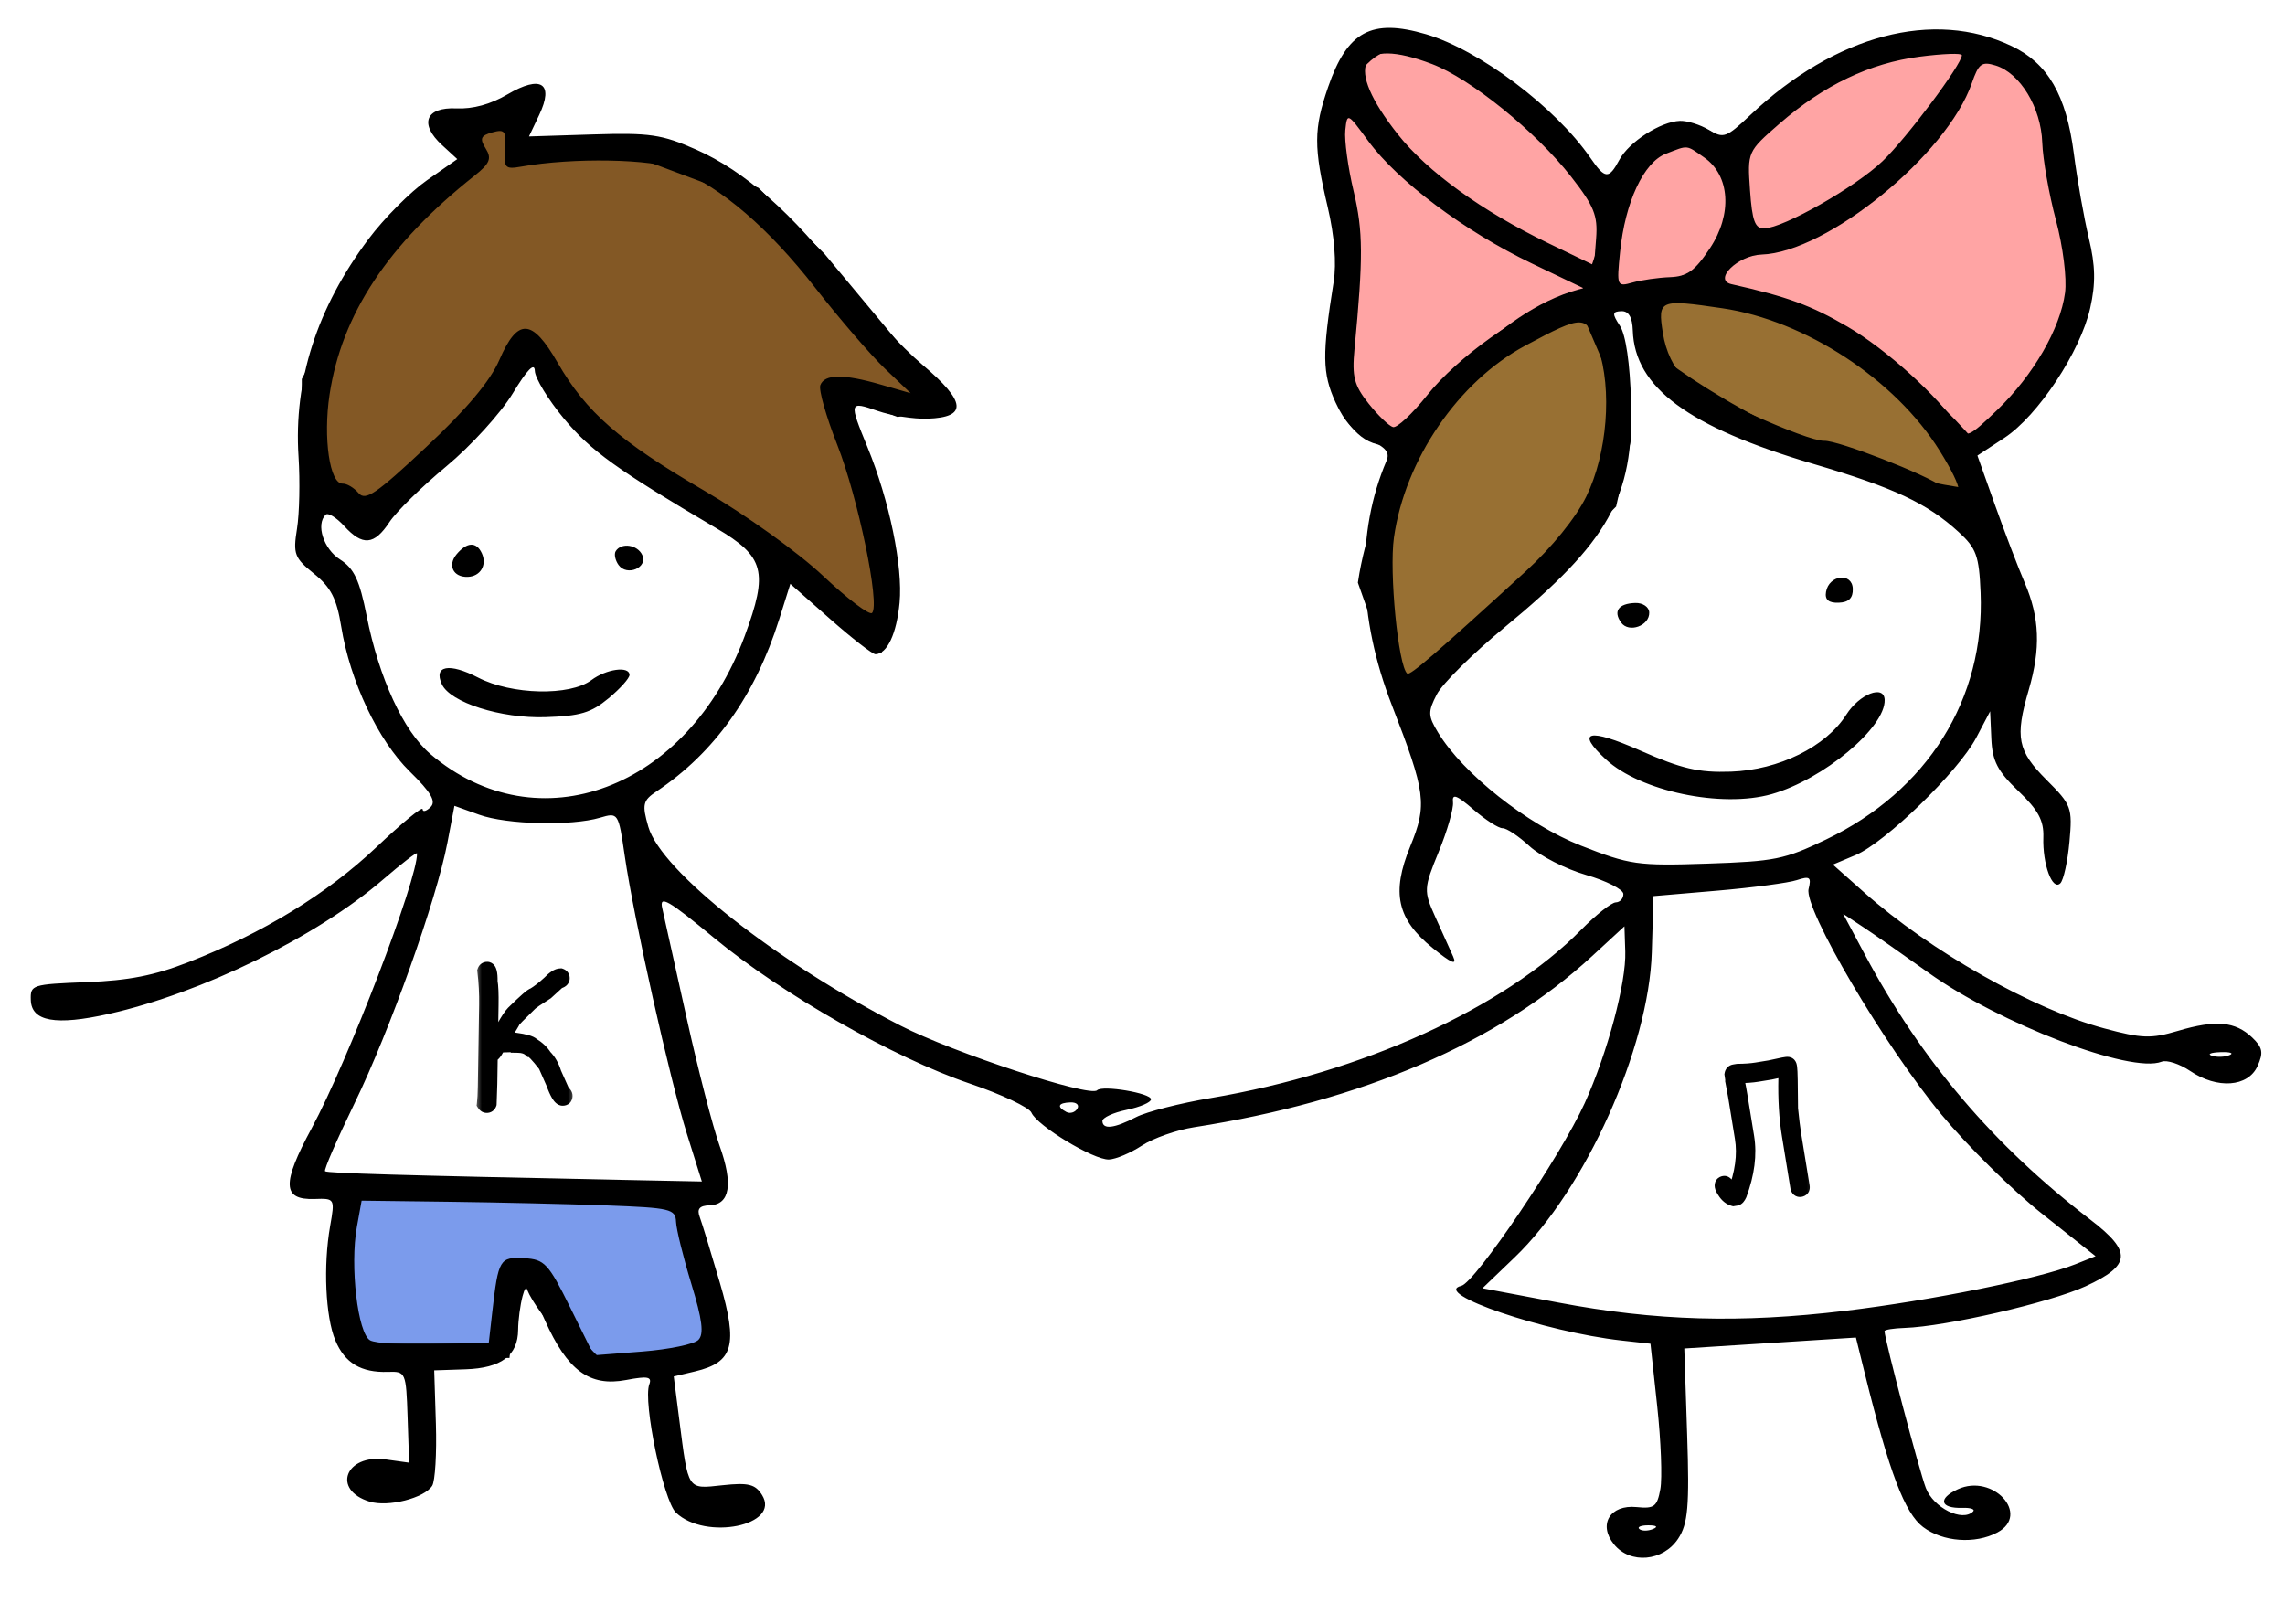 <?xml version="1.0" encoding="UTF-8"?> <svg xmlns="http://www.w3.org/2000/svg" width="159" height="113" viewBox="0 0 159 113" fill="none"><path d="M112 25L110.5 21.5C100.1 23.5 95.833 35 95 40.5L98 49L103 43.5L108 39L112 35L113 30.5L112 25Z" fill="#987033"></path><path d="M115 25V21.5V20H118.5L123.5 21.5C127.1 20.7 133.333 27.167 136 30.5L137 34.5C127.4 33.3 118.333 27.667 115 25Z" fill="#987033"></path><path d="M112 21.5H110.5M110.5 21.5L112 25L113 30.5L112 35L108 39L103 43.5L98 49L95 40.5C95.833 35 100.1 23.5 110.5 21.5ZM115 21.5V25C118.333 27.667 127.4 33.3 137 34.5L136 30.5C133.333 27.167 127.1 20.7 123.5 21.5L118.5 20H115V21.5Z" stroke="black"></path><path d="M28 34.5L36.5 24.5H37.5L40.5 29L44.5 32.5L51 36.5L61 44.5L61.5 41.5V38L58.5 29V27L62.5 28.5L65 28L62 24L57 18L52.5 13.5L44.5 10.5H36V8L31.5 9L33 11L27 16L21.5 26.5V33L24.5 36L28 34.5Z" fill="#835825" stroke="black"></path><path d="M137 3.5C132.2 0.7 124.333 6.666 121 10V16L118.5 19.5L120 20.5C126.4 20.5 134 27.5 137 31C138.333 30 141.4 27.5 143 25.5C144.6 23.5 144.667 19.333 144.5 17.5C144.167 15.666 143.3 11.1 142.5 7.5C141.7 3.9 138.5 3.333 137 3.5Z" fill="#FFA4A4" stroke="black"></path><path d="M47.5 83.5L24 82.5C24 83.833 23.9 86.8 23.5 88C23.1 89.2 24.333 92.5 25 94H35L35.5 89H37C37 90.2 40 93.5 41.5 95C45.5 96.2 48.833 94.167 50 93L47.5 83.5Z" fill="#7B9BEC" stroke="black"></path><path d="M113.701 11.127C113.52 11.269 113.064 11.715 113.064 11.964C113.064 11.926 113.212 12.131 113.193 12.154C113.121 12.246 113.047 12.33 112.999 12.438C112.983 12.475 113.01 12.545 112.983 12.575C112.922 12.643 112.877 12.685 112.846 12.781C112.741 13.107 112.777 13.439 112.7 13.764C112.555 14.38 112.465 15.036 112.38 15.665L112.375 15.701C112.347 15.903 112.226 16.041 112.148 16.225C111.975 16.637 111.826 17.064 111.685 17.489C111.513 18.005 111.26 18.415 111.283 18.991C111.301 19.477 111.511 19.891 111.81 20.263C112.027 20.532 112.33 20.952 112.7 21.019C113.082 21.088 113.589 21.062 113.974 21.019C114.51 20.96 115.006 20.83 115.503 20.619C116.095 20.366 116.564 19.91 117.169 19.68C117.598 19.518 118.022 19.327 118.447 19.153C118.776 19.018 119.003 18.646 119.341 18.55C119.482 18.51 119.667 18.193 119.753 18.079C120.156 17.547 120.368 16.811 120.548 16.176C120.788 15.325 120.962 14.511 120.962 13.622C120.962 13.246 120.862 12.878 120.798 12.508C120.715 12.024 120.629 11.473 120.335 11.062C120.176 10.839 119.956 10.656 119.789 10.436C119.637 10.234 119.417 10.014 119.215 9.861C118.824 9.565 118.438 9.344 117.941 9.344C117.365 9.344 116.796 9.396 116.231 9.506C115.988 9.553 115.772 9.596 115.539 9.673C115.246 9.771 114.972 10.046 114.71 10.209C114.317 10.454 114.06 10.846 113.701 11.127Z" fill="#FFA4A4" stroke="black" stroke-linecap="round"></path><path d="M96.499 2.999C100.899 1.399 108.333 9.332 111.499 13.499C113.099 13.499 111.499 18.166 110.499 20.499C104.899 21.699 99.833 27.999 97.999 30.999L96.499 30.499C93.499 30.499 92.499 24.999 93.499 23.499C94.299 22.299 93.833 16.999 93.499 14.499C92.666 11.332 92.099 4.599 96.499 2.999Z" fill="#FFA4A4" stroke="black"></path><path fill-rule="evenodd" clip-rule="evenodd" d="M99.224 2.381C102.924 3.466 108.24 7.463 110.666 10.985C111.691 12.473 111.948 12.49 112.686 11.115C113.352 9.875 115.563 8.457 116.898 8.412C117.403 8.395 118.308 8.677 118.91 9.038C119.939 9.655 120.109 9.594 121.803 7.998C127.725 2.42 134.554 0.62 139.981 3.207C142.5 4.407 143.78 6.615 144.304 10.664C144.545 12.521 145.017 15.186 145.353 16.587C145.809 18.485 145.832 19.721 145.445 21.442C144.763 24.476 141.81 28.939 139.467 30.477L137.597 31.704L138.824 35.153C139.498 37.05 140.427 39.48 140.887 40.553C141.931 42.983 142.011 45.132 141.167 48.016C140.201 51.318 140.387 52.255 142.405 54.272C144.148 56.012 144.217 56.2 144.002 58.579C143.878 59.946 143.593 61.248 143.367 61.47C142.814 62.015 142.122 60.141 142.185 58.266C142.224 57.098 141.83 56.369 140.444 55.046C139 53.667 138.636 52.965 138.567 51.419L138.482 49.502L137.513 51.343C136.282 53.681 131.185 58.637 129.118 59.506L127.54 60.17L129.72 62.107C134.311 66.188 141.442 70.229 146.408 71.564C149.051 72.275 149.677 72.296 151.563 71.737C154.179 70.96 155.541 71.082 156.714 72.2C157.448 72.9 157.514 73.254 157.087 74.196C156.427 75.652 154.287 75.805 152.403 74.533C151.668 74.037 150.774 73.745 150.415 73.886C148.263 74.728 139.169 71.255 134.185 67.688C132.413 66.42 130.353 64.98 129.608 64.49L128.253 63.597L129.774 66.447C133.712 73.823 138.733 79.723 145.464 84.884C148.37 87.113 148.302 88.049 145.127 89.513C142.675 90.643 135.406 92.317 132.533 92.413C131.761 92.439 131.131 92.539 131.134 92.637C131.155 93.257 133.552 102.364 134.008 103.55C134.537 104.932 136.542 105.932 137.295 105.19C137.457 105.031 137.125 104.916 136.557 104.935C134.998 104.986 134.824 104.288 136.234 103.64C138.675 102.518 141.315 105.4 138.988 106.646C137.444 107.472 135.194 107.308 133.817 106.269C132.543 105.306 131.472 102.486 129.767 95.608L129.142 93.083L123.171 93.463L117.2 93.843L117.399 99.837C117.565 104.815 117.458 106.043 116.771 107.082C115.721 108.668 113.443 108.871 112.311 107.479C111.182 106.092 112.033 104.693 113.89 104.881C115.109 105.005 115.31 104.852 115.534 103.629C115.674 102.863 115.577 100.273 115.317 97.874L114.846 93.512L112.822 93.287C107.493 92.694 99.56 89.987 101.682 89.485C102.652 89.257 108.604 80.445 110.268 76.776C111.858 73.267 113.165 68.384 113.093 66.219L113.035 64.463L110.77 66.551C104.238 72.573 94.79 76.633 83.092 78.446C81.88 78.634 80.244 79.209 79.457 79.724C78.669 80.24 77.637 80.675 77.163 80.692C76.108 80.731 72.162 78.344 71.772 77.431C71.617 77.067 69.688 76.157 67.486 75.409C62.178 73.605 54.428 69.189 49.674 65.258C46.49 62.626 45.87 62.27 46.081 63.199C46.221 63.815 46.986 67.256 47.779 70.845C48.573 74.434 49.602 78.426 50.066 79.717C51.031 82.403 50.795 83.833 49.38 83.88C48.673 83.903 48.481 84.13 48.691 84.694C48.85 85.123 49.48 87.18 50.09 89.263C51.366 93.62 51.036 94.804 48.367 95.438L46.882 95.79L47.266 98.791C47.907 103.786 47.801 103.625 50.278 103.361C52.078 103.168 52.554 103.286 53.026 104.04C54.352 106.159 49.099 107.234 47.035 105.266C46.16 104.433 44.727 97.54 45.18 96.342C45.38 95.811 45.069 95.751 43.578 96.035C41.022 96.52 39.476 95.381 37.907 91.855C36.807 89.384 36.631 89.194 36.364 90.197C36.198 90.819 36.059 91.874 36.054 92.54C36.041 94.337 34.877 95.21 32.384 95.293L30.215 95.365L30.332 99.09C30.395 101.139 30.279 103.079 30.073 103.401C29.522 104.261 27.015 104.896 25.723 104.502C23.073 103.696 24.028 101.176 26.835 101.565L28.468 101.792L28.362 98.611C28.258 95.498 28.229 95.431 26.999 95.472C25.126 95.534 23.99 94.855 23.332 93.276C22.648 91.634 22.487 88.088 22.972 85.324C23.308 83.409 23.298 83.392 21.891 83.439C19.641 83.513 19.595 82.389 21.687 78.515C24.215 73.837 29.077 61.154 29.018 59.39C29.014 59.272 27.945 60.097 26.641 61.221C22.043 65.188 14.025 69.115 7.57 70.56C3.879 71.386 2.194 71.088 2.144 69.6C2.108 68.532 2.211 68.499 6.025 68.349C8.976 68.232 10.726 67.889 13.116 66.958C18.284 64.945 22.767 62.202 26.184 58.963C27.949 57.29 29.399 56.097 29.406 56.312C29.413 56.526 29.662 56.462 29.96 56.169C30.364 55.771 30 55.147 28.517 53.693C26.304 51.525 24.36 47.414 23.743 43.602C23.429 41.656 23.026 40.874 21.852 39.927C20.488 38.828 20.385 38.558 20.666 36.802C20.836 35.746 20.884 33.486 20.773 31.781C20.43 26.481 22.052 21.435 25.638 16.642C26.72 15.197 28.552 13.352 29.712 12.543L31.82 11.072L30.765 10.102C29.151 8.622 29.61 7.442 31.763 7.543C32.906 7.596 34.136 7.259 35.305 6.573C37.647 5.196 38.57 5.79 37.52 7.998L36.809 9.495L41.273 9.355C45.211 9.232 46.053 9.355 48.429 10.404C51.828 11.906 55.178 14.861 58.74 19.503C60.274 21.501 62.723 24.146 64.183 25.38C67.238 27.964 67.341 29.044 64.541 29.137C63.581 29.169 62.022 28.927 61.076 28.598C59.077 27.903 59.064 27.948 60.366 31.126C61.889 34.846 62.835 39.433 62.597 41.944C62.392 44.099 61.737 45.502 60.922 45.529C60.721 45.536 59.305 44.437 57.775 43.087L54.995 40.632L54.22 43.092C52.547 48.404 49.706 52.389 45.679 55.076C44.73 55.71 44.666 55.986 45.113 57.538C46.001 60.618 54.011 66.931 62.681 71.385C66.326 73.257 75.829 76.38 76.342 75.874C76.715 75.507 80.078 76.069 80.092 76.501C80.099 76.71 79.338 77.04 78.401 77.235C77.463 77.429 76.703 77.782 76.71 78.019C76.731 78.624 77.535 78.529 79.055 77.742C79.771 77.372 82.112 76.774 84.257 76.413C94.785 74.644 104.648 70.163 110.019 64.71C111.045 63.669 112.131 62.809 112.432 62.799C112.732 62.789 112.97 62.524 112.96 62.209C112.949 61.895 111.781 61.3 110.364 60.888C108.946 60.476 107.172 59.572 106.422 58.879C105.672 58.187 104.834 57.628 104.558 57.637C104.283 57.646 103.373 57.063 102.535 56.341C101.349 55.319 101.033 55.206 101.105 55.829C101.155 56.269 100.708 57.82 100.111 59.277C99.067 61.822 99.057 61.998 99.87 63.8C100.335 64.831 100.895 66.075 101.115 66.565C101.402 67.206 100.998 67.037 99.679 65.964C97.212 63.957 96.809 62.127 98.126 58.914C99.325 55.995 99.217 55.163 96.854 49.08C94.482 42.974 94.353 37.063 96.482 32.06C96.724 31.491 96.419 31.118 95.322 30.64C94.326 30.205 93.534 29.327 92.924 27.985C92.011 25.973 91.993 24.692 92.802 19.61C93.008 18.314 92.857 16.415 92.391 14.425C91.404 10.224 91.408 8.987 92.416 6.059C93.753 2.177 95.433 1.27 99.224 2.381ZM99.646 4.457C102.327 5.476 106.854 9.139 109.313 12.28C110.918 14.33 111.188 14.993 111.066 16.582L110.921 18.462L107.728 16.919C103.12 14.693 99.32 11.943 97.272 9.352C93.484 4.56 94.484 2.497 99.646 4.457ZM136.515 3.839C136.536 4.448 132.671 9.614 131 11.212C129.109 13.02 124.122 15.858 122.769 15.896C122.122 15.915 121.925 15.389 121.774 13.236C121.588 10.566 121.597 10.545 123.827 8.605C126.909 5.924 130.107 4.395 133.575 3.945C135.187 3.734 136.51 3.687 136.515 3.839ZM138.866 4.559C140.57 5.084 142.027 7.49 142.109 9.917C142.149 11.08 142.576 13.506 143.058 15.309C143.552 17.161 143.83 19.365 143.695 20.376C143.365 22.864 141.484 26.115 138.976 28.531C137.047 30.389 136.808 30.501 136.323 29.766C134.895 27.604 131.253 24.305 128.561 22.735C126.003 21.244 124.398 20.656 120.485 19.776C119.183 19.482 120.924 17.77 122.58 17.715C127.14 17.563 135.48 10.767 137.205 5.798C137.683 4.418 137.896 4.26 138.866 4.559ZM35.144 10.376C35.047 11.683 35.148 11.794 36.255 11.597C39.877 10.951 45.382 11.052 47.158 11.796C50.242 13.086 53.476 15.868 56.722 20.02C58.416 22.188 60.605 24.727 61.585 25.663L63.367 27.364L61.269 26.758C58.693 26.014 57.374 26.029 57.081 26.805C56.958 27.13 57.487 28.994 58.256 30.947C59.707 34.629 61.252 42.093 60.681 42.656C60.501 42.833 58.959 41.665 57.255 40.06C55.524 38.431 51.879 35.818 48.999 34.142C43.113 30.716 40.783 28.681 38.799 25.233C37.024 22.151 36.024 22.104 34.75 25.044C34.111 26.52 32.471 28.474 29.664 31.104C26.161 34.387 25.432 34.883 24.948 34.312C24.633 33.941 24.134 33.646 23.84 33.656C22.945 33.685 22.475 30.48 22.932 27.464C23.78 21.863 26.992 17.009 33.01 12.234C34.088 11.379 34.232 11.031 33.797 10.336C33.363 9.643 33.448 9.436 34.258 9.212C35.124 8.972 35.238 9.121 35.144 10.376ZM95.202 9.804C97.254 12.604 101.903 16.088 106.579 18.328L110.564 20.237L108.679 20.825C105.831 21.714 101.412 24.864 99.309 27.503C98.278 28.797 97.207 29.796 96.931 29.722C96.655 29.649 95.89 28.911 95.232 28.082C94.226 26.816 94.069 26.211 94.251 24.307C94.865 17.887 94.855 16.099 94.192 13.309C93.801 11.666 93.54 9.757 93.612 9.066C93.741 7.831 93.766 7.842 95.202 9.804ZM118.586 10.96C120.384 12.21 120.557 14.91 118.99 17.269C117.934 18.859 117.402 19.244 116.203 19.289C115.388 19.32 114.218 19.487 113.603 19.66C112.51 19.969 112.49 19.92 112.731 17.536C113.081 14.076 114.372 11.3 115.91 10.703C117.502 10.085 117.302 10.066 118.586 10.96ZM119.853 21.453C125.613 22.301 131.88 26.41 134.969 31.364C136.682 34.112 136.761 35.123 135.166 33.879C134.094 33.044 127.925 30.645 126.934 30.677C125.738 30.717 118.443 27.437 117.209 26.305C116.466 25.622 115.91 24.461 115.708 23.169C115.347 20.859 115.47 20.808 119.853 21.453ZM113.617 23.003C113.749 26.965 117.476 29.72 126.171 32.282C131.787 33.937 134.099 35.021 136.289 37.023C137.524 38.153 137.713 38.674 137.819 41.238C138.128 48.65 134.124 55.042 127.054 58.428C124.165 59.812 123.51 59.944 118.774 60.102C113.942 60.263 113.411 60.187 110.004 58.847C106.275 57.381 101.797 53.835 100.066 50.977C99.362 49.814 99.353 49.534 99.981 48.32C100.368 47.574 102.482 45.482 104.678 43.671C111.959 37.67 113.682 34.6 113.497 27.961C113.422 25.293 113.129 23.294 112.722 22.676C112.167 21.832 112.182 21.677 112.819 21.655C113.33 21.638 113.586 22.07 113.617 23.003ZM111.204 24.193C112.195 27.104 111.842 31.562 110.383 34.546C109.659 36.028 107.99 38.089 106.156 39.769C99.919 45.478 98.11 47.04 97.921 46.876C97.294 46.336 96.657 39.822 96.996 37.415C97.759 31.991 101.476 26.553 106.126 24.059C110.201 21.874 110.416 21.88 111.204 24.193ZM37.217 25.812C37.234 26.32 38.145 27.812 39.24 29.13C41.101 31.368 42.959 32.705 49.84 36.756C53.204 38.736 53.478 39.778 51.818 44.265C47.873 54.925 37.436 58.844 29.951 52.476C28.073 50.878 26.373 47.194 25.515 42.865C25.021 40.368 24.64 39.561 23.66 38.935C22.514 38.202 21.968 36.502 22.66 35.82C22.825 35.657 23.404 36.011 23.948 36.605C25.232 38.013 26.04 37.943 27.1 36.333C27.574 35.611 29.358 33.863 31.064 32.449C32.77 31.033 34.845 28.753 35.676 27.382C36.688 25.713 37.197 25.195 37.217 25.812ZM33.531 38.509C33.903 39.326 33.427 40.116 32.546 40.146C31.538 40.179 31.127 39.34 31.775 38.569C32.501 37.708 33.155 37.685 33.531 38.509ZM44.693 38.629C45.093 39.507 43.622 40.123 43.043 39.319C42.808 38.992 42.718 38.558 42.845 38.356C43.23 37.736 44.362 37.904 44.693 38.629ZM128.925 40.974C128.946 41.62 128.642 41.92 127.941 41.944C127.24 41.967 126.968 41.732 127.063 41.187C127.269 40.002 128.886 39.817 128.925 40.974ZM114.76 42.622C114.791 43.551 113.342 44.072 112.805 43.325C112.236 42.535 112.619 42.001 113.786 41.962C114.313 41.945 114.747 42.239 114.76 42.622ZM33.269 47.154C35.601 48.36 39.652 48.451 41.15 47.332C42.19 46.554 43.784 46.332 43.805 46.963C43.813 47.189 43.158 47.922 42.351 48.593C41.13 49.606 40.39 49.828 37.962 49.909C34.861 50.012 31.325 48.887 30.744 47.613C30.154 46.319 31.265 46.117 33.269 47.154ZM131.143 48.702C131.207 50.626 126.872 54.245 123.281 55.264C119.8 56.253 114.141 55.068 111.744 52.849C109.606 50.87 110.521 50.638 114.147 52.237C117.014 53.502 118.201 53.777 120.448 53.7C123.785 53.583 127.057 51.967 128.475 49.734C129.389 48.294 131.108 47.629 131.143 48.702ZM33.35 56.7C35.256 57.385 39.754 57.495 41.751 56.906C43.02 56.532 43.033 56.551 43.472 59.561C44.115 63.977 46.599 75.081 47.8 78.914L48.838 82.222L43.104 82.106C27.955 81.797 22.779 81.645 22.619 81.507C22.523 81.425 23.446 79.297 24.671 76.778C27.135 71.708 30.37 62.631 31.131 58.653L31.622 56.079L33.35 56.7ZM125.85 61.863C125.509 63.236 131.127 72.773 135.108 77.581C136.885 79.728 140.022 82.82 142.079 84.453L145.819 87.421L144.415 87.98C141.889 88.987 134.386 90.505 128.399 91.222C121.087 92.098 115.218 91.929 108.425 90.646L103.157 89.652L105.407 87.492C110.314 82.783 114.738 72.931 114.939 66.269L115.056 62.362L119.514 61.981C121.966 61.771 124.448 61.441 125.03 61.249C125.934 60.95 126.054 61.041 125.85 61.863ZM155.135 73.429C154.802 73.566 154.251 73.584 153.91 73.469C153.569 73.356 153.841 73.244 154.515 73.222C155.188 73.199 155.467 73.293 155.135 73.429ZM74.961 77.16C74.8 77.418 74.459 77.52 74.204 77.385C73.512 77.02 73.629 76.745 74.49 76.717C74.909 76.703 75.121 76.902 74.961 77.16ZM31.296 83.633C34.668 83.676 39.581 83.791 42.214 83.888C46.653 84.054 47.004 84.137 47.041 85.028C47.063 85.558 47.543 87.5 48.107 89.346C48.871 91.846 48.995 92.841 48.596 93.247C48.301 93.546 46.544 93.91 44.692 94.055L41.324 94.318L39.674 90.983C38.16 87.923 37.897 87.641 36.482 87.56C34.774 87.463 34.672 87.635 34.258 91.276L34.013 93.431L30.247 93.549C28.176 93.614 26.155 93.492 25.758 93.278C24.893 92.811 24.341 88.091 24.834 85.375L25.164 83.556L31.296 83.633ZM115.013 106.412C114.664 106.554 114.241 106.552 114.073 106.408C113.905 106.263 114.191 106.147 114.708 106.149C115.279 106.152 115.399 106.255 115.013 106.412Z" fill="black"></path><mask id="path-9-outside-1_2285_48" maskUnits="userSpaceOnUse" x="33.017" y="66" width="7.192" height="12.111" fill="black"><rect fill="white" x="33.017" y="66" width="7.192" height="12.111"></rect><path d="M33.904 67.434C34.06 67.436 34.134 67.726 34.125 68.304C34.182 68.626 34.204 69.173 34.192 69.946L34.143 72.993L34.166 72.993C34.231 72.873 34.263 72.796 34.264 72.76C34.217 72.744 34.194 72.697 34.196 72.619C34.197 72.521 34.261 72.467 34.386 72.458L34.456 72.459C34.55 72.237 34.742 71.92 35.034 71.507C35.32 70.992 35.544 70.652 35.707 70.486C36.552 69.656 37.028 69.242 37.133 69.243C37.461 69.046 37.817 68.77 38.201 68.417C38.543 68.063 38.812 67.888 39.007 67.891C39.1 67.924 39.146 67.987 39.144 68.08C39.143 68.19 39.048 68.266 38.859 68.31C38.356 68.767 38.078 69.02 38.027 69.07C37.348 69.497 36.961 69.764 36.865 69.872C36.095 70.618 35.706 71.018 35.697 71.072C35.697 71.115 35.424 71.556 34.879 72.395L35.841 72.364C36.507 72.453 36.912 72.569 37.054 72.712C37.422 72.936 37.706 73.206 37.908 73.522C38.2 73.816 38.421 74.202 38.569 74.681L39.158 76.004C39.281 76.095 39.342 76.182 39.341 76.264C39.339 76.389 39.275 76.451 39.151 76.449C38.971 76.446 38.75 76.083 38.488 75.36L37.945 74.132C37.394 73.42 37.048 73.063 36.908 73.061C36.708 72.87 36.42 72.772 36.045 72.766C36.046 72.742 35.976 72.725 35.835 72.715C35.054 72.726 34.663 72.751 34.662 72.79C34.479 73.225 34.304 73.441 34.136 73.438L34.104 75.43C34.099 75.739 34.084 76.199 34.058 76.812C34.025 76.906 33.962 76.951 33.868 76.95C33.794 76.949 33.732 76.909 33.683 76.83C33.719 76.529 33.741 76.124 33.749 75.612L33.84 69.941C33.853 69.152 33.811 68.362 33.714 67.571C33.747 67.478 33.81 67.432 33.904 67.434Z"></path></mask><path d="M33.904 67.434C34.06 67.436 34.134 67.726 34.125 68.304C34.182 68.626 34.204 69.173 34.192 69.946L34.143 72.993L34.166 72.993C34.231 72.873 34.263 72.796 34.264 72.76C34.217 72.744 34.194 72.697 34.196 72.619C34.197 72.521 34.261 72.467 34.386 72.458L34.456 72.459C34.55 72.237 34.742 71.92 35.034 71.507C35.32 70.992 35.544 70.652 35.707 70.486C36.552 69.656 37.028 69.242 37.133 69.243C37.461 69.046 37.817 68.77 38.201 68.417C38.543 68.063 38.812 67.888 39.007 67.891C39.1 67.924 39.146 67.987 39.144 68.08C39.143 68.19 39.048 68.266 38.859 68.31C38.356 68.767 38.078 69.02 38.027 69.07C37.348 69.497 36.961 69.764 36.865 69.872C36.095 70.618 35.706 71.018 35.697 71.072C35.697 71.115 35.424 71.556 34.879 72.395L35.841 72.364C36.507 72.453 36.912 72.569 37.054 72.712C37.422 72.936 37.706 73.206 37.908 73.522C38.2 73.816 38.421 74.202 38.569 74.681L39.158 76.004C39.281 76.095 39.342 76.182 39.341 76.264C39.339 76.389 39.275 76.451 39.151 76.449C38.971 76.446 38.75 76.083 38.488 75.36L37.945 74.132C37.394 73.42 37.048 73.063 36.908 73.061C36.708 72.87 36.42 72.772 36.045 72.766C36.046 72.742 35.976 72.725 35.835 72.715C35.054 72.726 34.663 72.751 34.662 72.79C34.479 73.225 34.304 73.441 34.136 73.438L34.104 75.43C34.099 75.739 34.084 76.199 34.058 76.812C34.025 76.906 33.962 76.951 33.868 76.95C33.794 76.949 33.732 76.909 33.683 76.83C33.719 76.529 33.741 76.124 33.749 75.612L33.84 69.941C33.853 69.152 33.811 68.362 33.714 67.571C33.747 67.478 33.81 67.432 33.904 67.434Z" fill="black"></path><path d="M34.125 68.304L33.625 68.296L33.624 68.345L33.632 68.392L34.125 68.304ZM34.143 72.993L33.643 72.985L33.635 73.485L34.135 73.493L34.143 72.993ZM34.166 72.993L34.158 73.493L34.463 73.498L34.607 73.23L34.166 72.993ZM34.264 72.76L34.764 72.768L34.77 72.408L34.43 72.289L34.264 72.76ZM34.386 72.458L34.394 71.958L34.371 71.957L34.347 71.959L34.386 72.458ZM34.456 72.459L34.448 72.959L34.786 72.964L34.917 72.653L34.456 72.459ZM35.034 71.507L35.443 71.795L35.458 71.773L35.471 71.749L35.034 71.507ZM35.707 70.486L35.356 70.13L35.351 70.136L35.707 70.486ZM37.133 69.243L37.125 69.743L37.269 69.746L37.392 69.671L37.133 69.243ZM38.201 68.417L38.54 68.785L38.551 68.775L38.561 68.764L38.201 68.417ZM39.007 67.891L39.173 67.419L39.096 67.392L39.015 67.391L39.007 67.891ZM38.859 68.31L38.746 67.823L38.62 67.853L38.523 67.94L38.859 68.31ZM38.027 69.07L38.293 69.494L38.337 69.466L38.375 69.43L38.027 69.07ZM36.865 69.872L37.213 70.231L37.227 70.218L37.24 70.204L36.865 69.872ZM35.697 71.072L35.204 70.994L35.198 71.029L35.197 71.064L35.697 71.072ZM34.879 72.395L34.46 72.123L33.938 72.926L34.895 72.895L34.879 72.395ZM35.841 72.364L35.907 71.868L35.866 71.863L35.824 71.864L35.841 72.364ZM37.054 72.712L36.7 73.064L36.742 73.107L36.793 73.138L37.054 72.712ZM37.908 73.522L37.487 73.792L37.516 73.837L37.554 73.875L37.908 73.522ZM38.569 74.681L38.092 74.829L38.101 74.858L38.113 74.885L38.569 74.681ZM39.158 76.004L38.701 76.207L38.754 76.327L38.859 76.405L39.158 76.004ZM38.488 75.36L38.958 75.19L38.953 75.173L38.946 75.158L38.488 75.36ZM37.945 74.132L38.403 73.93L38.378 73.874L38.341 73.826L37.945 74.132ZM36.908 73.061L36.563 73.423L36.704 73.558L36.9 73.561L36.908 73.061ZM36.045 72.766L35.545 72.757L35.537 73.257L36.037 73.266L36.045 72.766ZM35.835 72.715L35.871 72.217L35.849 72.215L35.828 72.215L35.835 72.715ZM34.662 72.79L35.123 72.984L35.16 72.895L35.162 72.798L34.662 72.79ZM34.136 73.438L34.144 72.938L33.644 72.93L33.636 73.43L34.136 73.438ZM34.058 76.812L34.53 76.978L34.554 76.908L34.558 76.833L34.058 76.812ZM33.683 76.83L33.186 76.77L33.165 76.946L33.259 77.095L33.683 76.83ZM33.714 67.571L33.243 67.405L33.204 67.516L33.218 67.632L33.714 67.571ZM33.896 67.933C33.835 67.933 33.773 67.916 33.718 67.886C33.665 67.857 33.631 67.822 33.612 67.798C33.58 67.756 33.581 67.734 33.592 67.776C33.612 67.855 33.629 68.019 33.625 68.296L34.624 68.312C34.629 68.012 34.615 67.741 34.561 67.531C34.535 67.427 34.489 67.296 34.399 67.181C34.297 67.051 34.131 66.937 33.912 66.934L33.896 67.933ZM33.632 68.392C33.68 68.661 33.704 69.165 33.692 69.938L34.692 69.954C34.704 69.18 34.684 68.59 34.617 68.217L33.632 68.392ZM33.692 69.938L33.643 72.985L34.643 73.001L34.692 69.954L33.692 69.938ZM34.135 73.493L34.158 73.493L34.174 72.493L34.151 72.493L34.135 73.493ZM34.607 73.23C34.643 73.163 34.675 73.098 34.7 73.038C34.716 73 34.762 72.892 34.764 72.768L33.764 72.752C33.764 72.736 33.765 72.722 33.767 72.712C33.768 72.7 33.769 72.691 33.771 72.684C33.773 72.669 33.776 72.659 33.778 72.654C33.779 72.651 33.779 72.649 33.779 72.648C33.78 72.647 33.78 72.646 33.78 72.646C33.78 72.646 33.78 72.646 33.78 72.647C33.779 72.648 33.779 72.65 33.778 72.652C33.775 72.66 33.769 72.673 33.76 72.691C33.751 72.709 33.74 72.731 33.726 72.757L34.607 73.23ZM34.43 72.289C34.54 72.327 34.62 72.408 34.663 72.496C34.697 72.569 34.696 72.623 34.696 72.627L33.696 72.611C33.694 72.757 33.738 73.106 34.098 73.232L34.43 72.289ZM34.696 72.627C34.695 72.655 34.69 72.7 34.668 72.751C34.645 72.804 34.61 72.85 34.568 72.887C34.527 72.921 34.488 72.939 34.463 72.947C34.45 72.951 34.441 72.954 34.435 72.955C34.428 72.956 34.425 72.956 34.425 72.956L34.347 71.959C34.23 71.968 34.065 72.002 33.921 72.124C33.76 72.26 33.699 72.445 33.696 72.611L34.696 72.627ZM34.378 72.957L34.448 72.959L34.464 71.959L34.394 71.958L34.378 72.957ZM34.917 72.653C34.988 72.485 35.154 72.204 35.443 71.795L34.626 71.219C34.331 71.636 34.111 71.99 33.996 72.264L34.917 72.653ZM35.471 71.749C35.759 71.232 35.954 70.948 36.063 70.837L35.351 70.136C35.134 70.355 34.881 70.752 34.597 71.264L35.471 71.749ZM36.057 70.843C36.478 70.43 36.8 70.127 37.026 69.93C37.14 69.83 37.222 69.765 37.274 69.728C37.301 69.709 37.31 69.704 37.306 69.707C37.303 69.708 37.289 69.715 37.267 69.723C37.247 69.729 37.196 69.745 37.125 69.743L37.141 68.744C36.995 68.741 36.88 68.801 36.847 68.818C36.793 68.846 36.741 68.88 36.695 68.913C36.603 68.978 36.493 69.069 36.369 69.176C36.12 69.393 35.781 69.712 35.356 70.13L36.057 70.843ZM37.392 69.671C37.756 69.451 38.139 69.153 38.54 68.785L37.863 68.049C37.495 68.387 37.166 68.64 36.875 68.816L37.392 69.671ZM38.561 68.764C38.718 68.602 38.842 68.498 38.932 68.439C39.032 68.374 39.047 68.391 38.999 68.391L39.015 67.391C38.772 67.387 38.555 67.491 38.386 67.601C38.208 67.717 38.026 67.878 37.842 68.07L38.561 68.764ZM38.841 68.362C38.817 68.354 38.757 68.326 38.706 68.256C38.654 68.184 38.644 68.111 38.645 68.072L39.644 68.088C39.647 67.956 39.614 67.805 39.516 67.669C39.419 67.536 39.29 67.46 39.173 67.419L38.841 68.362ZM38.645 68.072C38.645 68.026 38.657 67.974 38.682 67.925C38.707 67.878 38.737 67.848 38.758 67.831C38.794 67.802 38.805 67.809 38.746 67.823L38.973 68.797C39.102 68.767 39.255 68.714 39.386 68.609C39.534 68.49 39.641 68.31 39.644 68.088L38.645 68.072ZM38.523 67.94C38.025 68.392 37.738 68.654 37.679 68.711L38.375 69.43C38.419 69.387 38.687 69.142 39.195 68.681L38.523 67.94ZM37.761 68.647C37.419 68.862 37.145 69.04 36.943 69.179C36.761 69.305 36.587 69.433 36.491 69.541L37.24 70.204C37.24 70.204 37.306 70.144 37.511 70.002C37.696 69.875 37.956 69.706 38.293 69.494L37.761 68.647ZM36.517 69.513C36.132 69.887 35.837 70.177 35.638 70.383C35.538 70.485 35.458 70.57 35.399 70.637C35.371 70.67 35.341 70.705 35.316 70.739C35.304 70.756 35.287 70.78 35.27 70.808C35.261 70.824 35.219 70.895 35.204 70.994L36.191 71.151C36.177 71.243 36.139 71.304 36.137 71.307C36.132 71.317 36.127 71.323 36.125 71.326C36.123 71.33 36.121 71.332 36.121 71.332C36.121 71.333 36.123 71.33 36.129 71.323C36.134 71.316 36.142 71.307 36.151 71.296C36.193 71.249 36.259 71.178 36.354 71.08C36.544 70.885 36.829 70.603 37.213 70.231L36.517 69.513ZM35.197 71.064C35.198 71.009 35.209 70.967 35.213 70.951C35.218 70.932 35.223 70.917 35.226 70.91C35.231 70.895 35.235 70.888 35.234 70.89C35.232 70.893 35.226 70.906 35.211 70.933C35.181 70.985 35.134 71.064 35.067 71.172C34.934 71.388 34.732 71.704 34.46 72.123L35.298 72.668C35.572 72.247 35.778 71.924 35.918 71.698C35.987 71.586 36.042 71.494 36.081 71.425C36.1 71.391 36.119 71.356 36.135 71.324C36.142 71.309 36.153 71.286 36.162 71.26C36.165 71.252 36.196 71.177 36.197 71.08L35.197 71.064ZM34.895 72.895L35.857 72.864L35.824 71.864L34.863 71.895L34.895 72.895ZM35.775 72.859C36.096 72.902 36.337 72.95 36.506 72.998C36.697 73.053 36.725 73.09 36.7 73.064L37.408 72.359C37.241 72.19 36.995 72.098 36.782 72.037C36.546 71.969 36.252 71.914 35.907 71.868L35.775 72.859ZM36.793 73.138C37.106 73.329 37.332 73.549 37.487 73.792L38.33 73.253C38.081 72.864 37.737 72.543 37.315 72.285L36.793 73.138ZM37.554 73.875C37.778 74.1 37.962 74.412 38.092 74.829L39.047 74.533C38.88 73.993 38.623 73.531 38.263 73.17L37.554 73.875ZM38.113 74.885L38.701 76.207L39.614 75.8L39.026 74.478L38.113 74.885ZM38.859 76.405C38.896 76.432 38.898 76.44 38.887 76.425C38.875 76.408 38.84 76.348 38.841 76.256L39.841 76.272C39.846 75.931 39.602 75.711 39.456 75.602L38.859 76.405ZM38.841 76.256C38.841 76.242 38.847 76.139 38.944 76.045C39.041 75.951 39.144 75.949 39.158 75.949L39.142 76.949C39.282 76.951 39.479 76.919 39.64 76.763C39.8 76.608 39.839 76.412 39.841 76.272L38.841 76.256ZM39.158 75.949C39.221 75.95 39.27 75.967 39.301 75.982C39.33 75.996 39.344 76.009 39.345 76.01C39.346 76.011 39.34 76.005 39.327 75.988C39.314 75.972 39.297 75.948 39.277 75.915C39.193 75.776 39.085 75.541 38.958 75.19L38.018 75.53C38.153 75.902 38.287 76.21 38.423 76.434C38.49 76.545 38.572 76.658 38.671 76.748C38.766 76.836 38.926 76.945 39.142 76.949L39.158 75.949ZM38.946 75.158L38.403 73.93L37.488 74.334L38.031 75.562L38.946 75.158ZM38.341 73.826C38.061 73.465 37.824 73.181 37.632 72.983C37.537 72.884 37.441 72.795 37.349 72.727C37.282 72.677 37.122 72.564 36.916 72.561L36.9 73.561C36.764 73.558 36.7 73.491 36.755 73.531C36.784 73.553 36.836 73.598 36.913 73.678C37.067 73.837 37.278 74.087 37.55 74.438L38.341 73.826ZM37.253 72.699C36.934 72.394 36.508 72.273 36.053 72.266L36.037 73.266C36.332 73.27 36.482 73.346 36.563 73.423L37.253 72.699ZM36.545 72.774C36.55 72.483 36.332 72.345 36.282 72.316C36.211 72.275 36.143 72.257 36.109 72.249C36.033 72.231 35.948 72.222 35.871 72.217L35.799 73.214C35.863 73.219 35.883 73.223 35.877 73.222C35.873 73.221 35.864 73.219 35.85 73.214C35.838 73.209 35.813 73.2 35.782 73.182C35.755 73.166 35.7 73.131 35.65 73.067C35.594 72.997 35.543 72.89 35.545 72.757L36.545 72.774ZM35.828 72.215C35.435 72.221 35.132 72.23 34.924 72.243C34.822 72.25 34.729 72.258 34.655 72.27C34.622 72.275 34.567 72.285 34.51 72.306C34.485 72.315 34.426 72.338 34.365 72.384C34.312 72.424 34.166 72.553 34.162 72.782L35.162 72.798C35.158 73.022 35.015 73.146 34.968 73.182C34.913 73.224 34.864 73.242 34.85 73.246C34.818 73.258 34.8 73.26 34.816 73.257C34.84 73.253 34.894 73.247 34.987 73.241C35.17 73.23 35.453 73.221 35.842 73.215L35.828 72.215ZM34.201 72.596C34.117 72.796 34.049 72.909 34.005 72.963C33.984 72.989 33.981 72.986 33.999 72.974C34.021 72.961 34.072 72.937 34.144 72.938L34.128 73.938C34.443 73.943 34.66 73.743 34.781 73.593C34.913 73.432 35.024 73.219 35.123 72.984L34.201 72.596ZM33.636 73.43L33.604 75.422L34.604 75.438L34.636 73.446L33.636 73.43ZM33.604 75.422C33.599 75.724 33.584 76.18 33.558 76.791L34.558 76.833C34.583 76.219 34.599 75.753 34.604 75.438L33.604 75.422ZM33.586 76.647C33.595 76.623 33.622 76.563 33.693 76.512C33.765 76.459 33.837 76.449 33.876 76.45L33.86 77.45C33.993 77.452 34.144 77.42 34.279 77.321C34.413 77.225 34.489 77.095 34.53 76.978L33.586 76.647ZM33.876 76.45C33.932 76.451 33.99 76.468 34.038 76.499C34.082 76.528 34.102 76.557 34.106 76.564L33.259 77.095C33.373 77.276 33.573 77.445 33.86 77.45L33.876 76.45ZM34.179 76.889C34.218 76.564 34.241 76.139 34.249 75.62L33.249 75.604C33.241 76.108 33.219 76.495 33.186 76.77L34.179 76.889ZM34.249 75.62L34.34 69.949L33.34 69.933L33.249 75.604L34.249 75.62ZM34.34 69.949C34.353 69.137 34.31 68.324 34.211 67.51L33.218 67.632C33.312 68.4 33.353 69.167 33.34 69.933L34.34 69.949ZM34.186 67.737C34.178 67.761 34.15 67.821 34.08 67.872C34.008 67.924 33.935 67.934 33.896 67.933L33.912 66.934C33.779 66.931 33.629 66.964 33.493 67.062C33.359 67.159 33.284 67.288 33.243 67.405L34.186 67.737Z" fill="black" mask="url(#path-9-outside-1_2285_48)"></path><mask id="path-11-outside-2_2285_48" maskUnits="userSpaceOnUse" x="117.206" y="73.091" width="9.664" height="12.143" fill="black"><rect fill="white" x="117.206" y="73.091" width="9.664" height="12.143"></rect><path d="M120.68 74.571L120.912 74.533C121.422 74.529 121.86 74.498 122.226 74.438L123.151 74.287C123.698 74.167 124.003 74.101 124.069 74.09L124.323 74.049C124.447 74.029 124.519 74.081 124.539 74.204L124.558 74.32C124.585 74.489 124.605 75.436 124.616 77.159C124.695 77.934 124.767 78.524 124.833 78.929L125.428 82.584C125.448 82.707 125.397 82.779 125.273 82.799C125.177 82.815 125.113 82.762 125.081 82.64L124.486 78.985C124.295 77.809 124.215 76.493 124.247 75.035C124.243 74.723 124.234 74.519 124.218 74.422L124.126 74.437C123.579 74.558 123.273 74.624 123.208 74.634L122.282 74.785C121.916 74.845 121.478 74.876 120.968 74.88L120.876 74.895C120.903 75.065 120.909 75.151 120.894 75.154C120.979 75.579 121.045 75.933 121.09 76.214L121.565 79.129C121.763 80.343 121.592 81.677 121.053 83.13C120.974 83.301 120.894 83.394 120.813 83.407L120.628 83.437C120.379 83.367 120.169 83.195 119.998 82.922C119.893 82.765 119.835 82.648 119.822 82.571L119.818 82.548C119.798 82.424 119.85 82.353 119.973 82.332C120.07 82.317 120.18 82.457 120.303 82.754C120.47 82.952 120.598 83.058 120.687 83.071C121.233 81.66 121.41 80.365 121.218 79.185L120.743 76.27C120.7 76.004 120.636 75.659 120.551 75.233C120.559 75.188 120.542 75.033 120.499 74.767C120.516 74.653 120.576 74.588 120.68 74.571Z"></path></mask><path d="M120.68 74.571L120.912 74.533C121.422 74.529 121.86 74.498 122.226 74.438L123.151 74.287C123.698 74.167 124.003 74.101 124.069 74.09L124.323 74.049C124.447 74.029 124.519 74.081 124.539 74.204L124.558 74.32C124.585 74.489 124.605 75.436 124.616 77.159C124.695 77.934 124.767 78.524 124.833 78.929L125.428 82.584C125.448 82.707 125.397 82.779 125.273 82.799C125.177 82.815 125.113 82.762 125.081 82.64L124.486 78.985C124.295 77.809 124.215 76.493 124.247 75.035C124.243 74.723 124.234 74.519 124.218 74.422L124.126 74.437C123.579 74.558 123.273 74.624 123.208 74.634L122.282 74.785C121.916 74.845 121.478 74.876 120.968 74.88L120.876 74.895C120.903 75.065 120.909 75.151 120.894 75.154C120.979 75.579 121.045 75.933 121.09 76.214L121.565 79.129C121.763 80.343 121.592 81.677 121.053 83.13C120.974 83.301 120.894 83.394 120.813 83.407L120.628 83.437C120.379 83.367 120.169 83.195 119.998 82.922C119.893 82.765 119.835 82.648 119.822 82.571L119.818 82.548C119.798 82.424 119.85 82.353 119.973 82.332C120.07 82.317 120.18 82.457 120.303 82.754C120.47 82.952 120.598 83.058 120.687 83.071C121.233 81.66 121.41 80.365 121.218 79.185L120.743 76.27C120.7 76.004 120.636 75.659 120.551 75.233C120.559 75.188 120.542 75.033 120.499 74.767C120.516 74.653 120.576 74.588 120.68 74.571Z" fill="black"></path><path d="M120.912 74.533L120.908 74.033L120.869 74.034L120.831 74.04L120.912 74.533ZM123.151 74.287L123.232 74.781L123.245 74.779L123.259 74.776L123.151 74.287ZM124.616 77.159L124.116 77.163L124.116 77.186L124.119 77.21L124.616 77.159ZM125.081 82.64L124.588 82.721L124.592 82.744L124.598 82.766L125.081 82.64ZM124.247 75.035L124.746 75.046L124.747 75.038L124.747 75.03L124.247 75.035ZM124.218 74.422L124.712 74.342L124.631 73.848L124.138 73.929L124.218 74.422ZM124.126 74.437L124.045 73.944L124.031 73.946L124.018 73.949L124.126 74.437ZM120.968 74.88L120.964 74.38L120.926 74.381L120.888 74.387L120.968 74.88ZM120.876 74.895L120.795 74.402L120.302 74.482L120.382 74.976L120.876 74.895ZM120.894 75.154L120.814 74.66L120.302 74.743L120.404 75.252L120.894 75.154ZM121.053 83.13L121.507 83.34L121.515 83.322L121.522 83.304L121.053 83.13ZM120.628 83.437L120.492 83.918L120.599 83.948L120.708 83.93L120.628 83.437ZM119.998 82.922L120.422 82.656L120.414 82.645L119.998 82.922ZM120.303 82.754L119.841 82.946L119.871 83.017L119.92 83.075L120.303 82.754ZM120.687 83.071L120.614 83.566L121.009 83.624L121.153 83.251L120.687 83.071ZM120.551 75.233L120.059 75.14L120.041 75.236L120.06 75.331L120.551 75.233ZM120.499 74.767L120.004 74.692L119.992 74.77L120.005 74.847L120.499 74.767ZM120.761 75.064L120.992 75.027L120.831 74.04L120.6 74.078L120.761 75.064ZM120.915 75.033C121.442 75.029 121.907 74.996 122.306 74.931L122.146 73.945C121.812 73.999 121.401 74.029 120.908 74.033L120.915 75.033ZM122.306 74.931L123.232 74.781L123.071 73.794L122.146 73.945L122.306 74.931ZM123.259 74.776C123.532 74.715 123.744 74.669 123.895 74.636C123.971 74.62 124.031 74.608 124.075 74.599C124.098 74.594 124.115 74.59 124.129 74.588C124.135 74.587 124.14 74.585 124.144 74.585C124.148 74.584 124.15 74.584 124.149 74.584L123.989 73.597C123.905 73.611 123.579 73.681 123.043 73.799L123.259 74.776ZM124.149 74.584L124.404 74.542L124.243 73.555L123.989 73.597L124.149 74.584ZM124.404 74.542C124.389 74.545 124.287 74.557 124.178 74.478C124.068 74.399 124.048 74.299 124.045 74.284L125.032 74.124C125.01 73.986 124.943 73.797 124.762 73.667C124.581 73.536 124.381 73.533 124.243 73.555L124.404 74.542ZM124.045 74.284L124.064 74.4L125.051 74.239L125.032 74.124L124.045 74.284ZM124.064 74.4C124.064 74.397 124.066 74.412 124.069 74.455C124.071 74.494 124.074 74.546 124.077 74.614C124.083 74.748 124.088 74.932 124.093 75.167C124.103 75.637 124.111 76.302 124.116 77.163L125.116 77.156C125.11 76.293 125.103 75.623 125.093 75.146C125.083 74.694 125.072 74.368 125.051 74.239L124.064 74.4ZM124.119 77.21C124.198 77.988 124.271 78.589 124.34 79.009L125.327 78.849C125.263 78.459 125.192 77.881 125.114 77.109L124.119 77.21ZM124.34 79.009L124.935 82.664L125.922 82.504L125.327 78.849L124.34 79.009ZM124.935 82.664C124.933 82.65 124.92 82.548 124.999 82.438C125.078 82.328 125.179 82.308 125.193 82.306L125.354 83.293C125.492 83.27 125.68 83.204 125.81 83.022C125.941 82.841 125.944 82.641 125.922 82.504L124.935 82.664ZM125.193 82.306C125.221 82.301 125.266 82.298 125.32 82.311C125.376 82.324 125.428 82.35 125.472 82.386C125.513 82.42 125.537 82.455 125.55 82.478C125.556 82.49 125.56 82.499 125.562 82.505C125.564 82.511 125.565 82.514 125.565 82.514L124.598 82.766C124.627 82.88 124.69 83.037 124.835 83.157C124.998 83.291 125.191 83.319 125.354 83.293L125.193 82.306ZM125.575 82.56L124.98 78.905L123.993 79.066L124.588 82.721L125.575 82.56ZM124.98 78.905C124.794 77.765 124.715 76.48 124.746 75.046L123.747 75.024C123.714 76.506 123.795 77.854 123.993 79.066L124.98 78.905ZM124.747 75.03C124.743 74.726 124.734 74.482 124.712 74.342L123.725 74.503C123.733 74.555 123.743 74.72 123.747 75.04L124.747 75.03ZM124.138 73.929L124.045 73.944L124.206 74.931L124.298 74.916L124.138 73.929ZM124.018 73.949C123.745 74.009 123.533 74.056 123.381 74.088C123.306 74.105 123.246 74.117 123.201 74.126C123.179 74.131 123.162 74.134 123.148 74.137C123.142 74.138 123.136 74.139 123.133 74.14C123.129 74.141 123.127 74.141 123.127 74.141L123.288 75.128C123.372 75.114 123.698 75.044 124.233 74.926L124.018 73.949ZM123.127 74.141L122.202 74.291L122.363 75.278L123.288 75.128L123.127 74.141ZM122.202 74.291C121.869 74.346 121.457 74.376 120.964 74.38L120.972 75.38C121.499 75.376 121.964 75.344 122.363 75.278L122.202 74.291ZM120.888 74.387L120.795 74.402L120.956 75.389L121.049 75.374L120.888 74.387ZM120.382 74.976C120.395 75.057 120.401 75.103 120.402 75.123C120.403 75.136 120.401 75.118 120.404 75.084C120.406 75.071 120.411 75.017 120.439 74.952C120.462 74.899 120.561 74.701 120.814 74.66L120.974 75.647C121.231 75.605 121.333 75.404 121.358 75.346C121.389 75.275 121.396 75.212 121.399 75.188C121.405 75.132 121.402 75.081 121.4 75.052C121.395 74.985 121.383 74.903 121.369 74.815L120.382 74.976ZM120.404 75.252C120.488 75.674 120.552 76.021 120.597 76.294L121.584 76.134C121.537 75.844 121.47 75.484 121.384 75.055L120.404 75.252ZM120.597 76.294L121.071 79.209L122.058 79.048L121.584 76.134L120.597 76.294ZM121.071 79.209C121.252 80.319 121.101 81.564 120.584 82.956L121.522 83.304C122.083 81.79 122.273 80.368 122.058 79.048L121.071 79.209ZM120.599 82.921C120.585 82.95 120.574 82.971 120.566 82.985C120.557 83 120.553 83.003 120.556 83C120.559 82.997 120.573 82.981 120.6 82.964C120.628 82.945 120.673 82.923 120.733 82.913L120.893 83.9C121.094 83.868 121.231 83.748 121.311 83.655C121.394 83.56 121.457 83.447 121.507 83.34L120.599 82.921ZM120.733 82.913L120.548 82.943L120.708 83.93L120.893 83.9L120.733 82.913ZM120.764 82.956C120.662 82.927 120.544 82.851 120.422 82.656L119.574 83.188C119.795 83.539 120.097 83.806 120.492 83.918L120.764 82.956ZM120.414 82.645C120.369 82.576 120.34 82.526 120.323 82.493C120.314 82.476 120.311 82.467 120.31 82.464C120.308 82.46 120.312 82.47 120.316 82.49L119.329 82.651C119.36 82.846 119.479 83.044 119.582 83.199L120.414 82.645ZM120.316 82.49L120.312 82.467L119.325 82.628L119.329 82.651L120.316 82.49ZM120.312 82.467C120.314 82.482 120.327 82.584 120.248 82.693C120.169 82.803 120.068 82.823 120.054 82.826L119.893 81.839C119.755 81.861 119.567 81.928 119.436 82.109C119.306 82.29 119.302 82.49 119.325 82.628L120.312 82.467ZM120.054 82.826C119.935 82.845 119.841 82.809 119.789 82.778C119.745 82.751 119.728 82.726 119.734 82.734C119.739 82.74 119.752 82.758 119.772 82.796C119.792 82.833 119.815 82.882 119.841 82.946L120.765 82.561C120.697 82.399 120.618 82.241 120.522 82.118C120.447 82.023 120.232 81.784 119.893 81.839L120.054 82.826ZM119.92 83.075C120.014 83.186 120.109 83.287 120.206 83.367C120.29 83.436 120.431 83.539 120.614 83.566L120.76 82.576C120.814 82.584 120.846 82.602 120.853 82.605C120.861 82.61 120.858 82.609 120.843 82.596C120.811 82.57 120.759 82.519 120.686 82.432L119.92 83.075ZM121.153 83.251C121.723 81.779 121.921 80.393 121.711 79.105L120.724 79.266C120.899 80.337 120.743 81.541 120.221 82.891L121.153 83.251ZM121.711 79.105L121.237 76.19L120.25 76.351L120.724 79.266L121.711 79.105ZM121.237 76.19C121.192 75.916 121.127 75.563 121.041 75.135L120.06 75.331C120.145 75.754 120.208 76.093 120.25 76.351L121.237 76.19ZM121.042 75.326C121.056 75.254 121.053 75.186 121.052 75.157C121.05 75.116 121.046 75.072 121.041 75.027C121.031 74.938 121.014 74.823 120.992 74.686L120.005 74.847C120.026 74.977 120.04 75.073 120.047 75.138C120.051 75.172 120.052 75.191 120.053 75.201C120.053 75.206 120.053 75.204 120.053 75.197C120.053 75.193 120.054 75.171 120.059 75.14L121.042 75.326ZM120.993 74.841C120.991 74.855 120.979 74.913 120.923 74.973C120.865 75.036 120.797 75.058 120.761 75.064L120.6 74.078C120.459 74.1 120.31 74.164 120.19 74.292C120.074 74.417 120.023 74.565 120.004 74.692L120.993 74.841Z" fill="black" mask="url(#path-11-outside-2_2285_48)"></path></svg> 